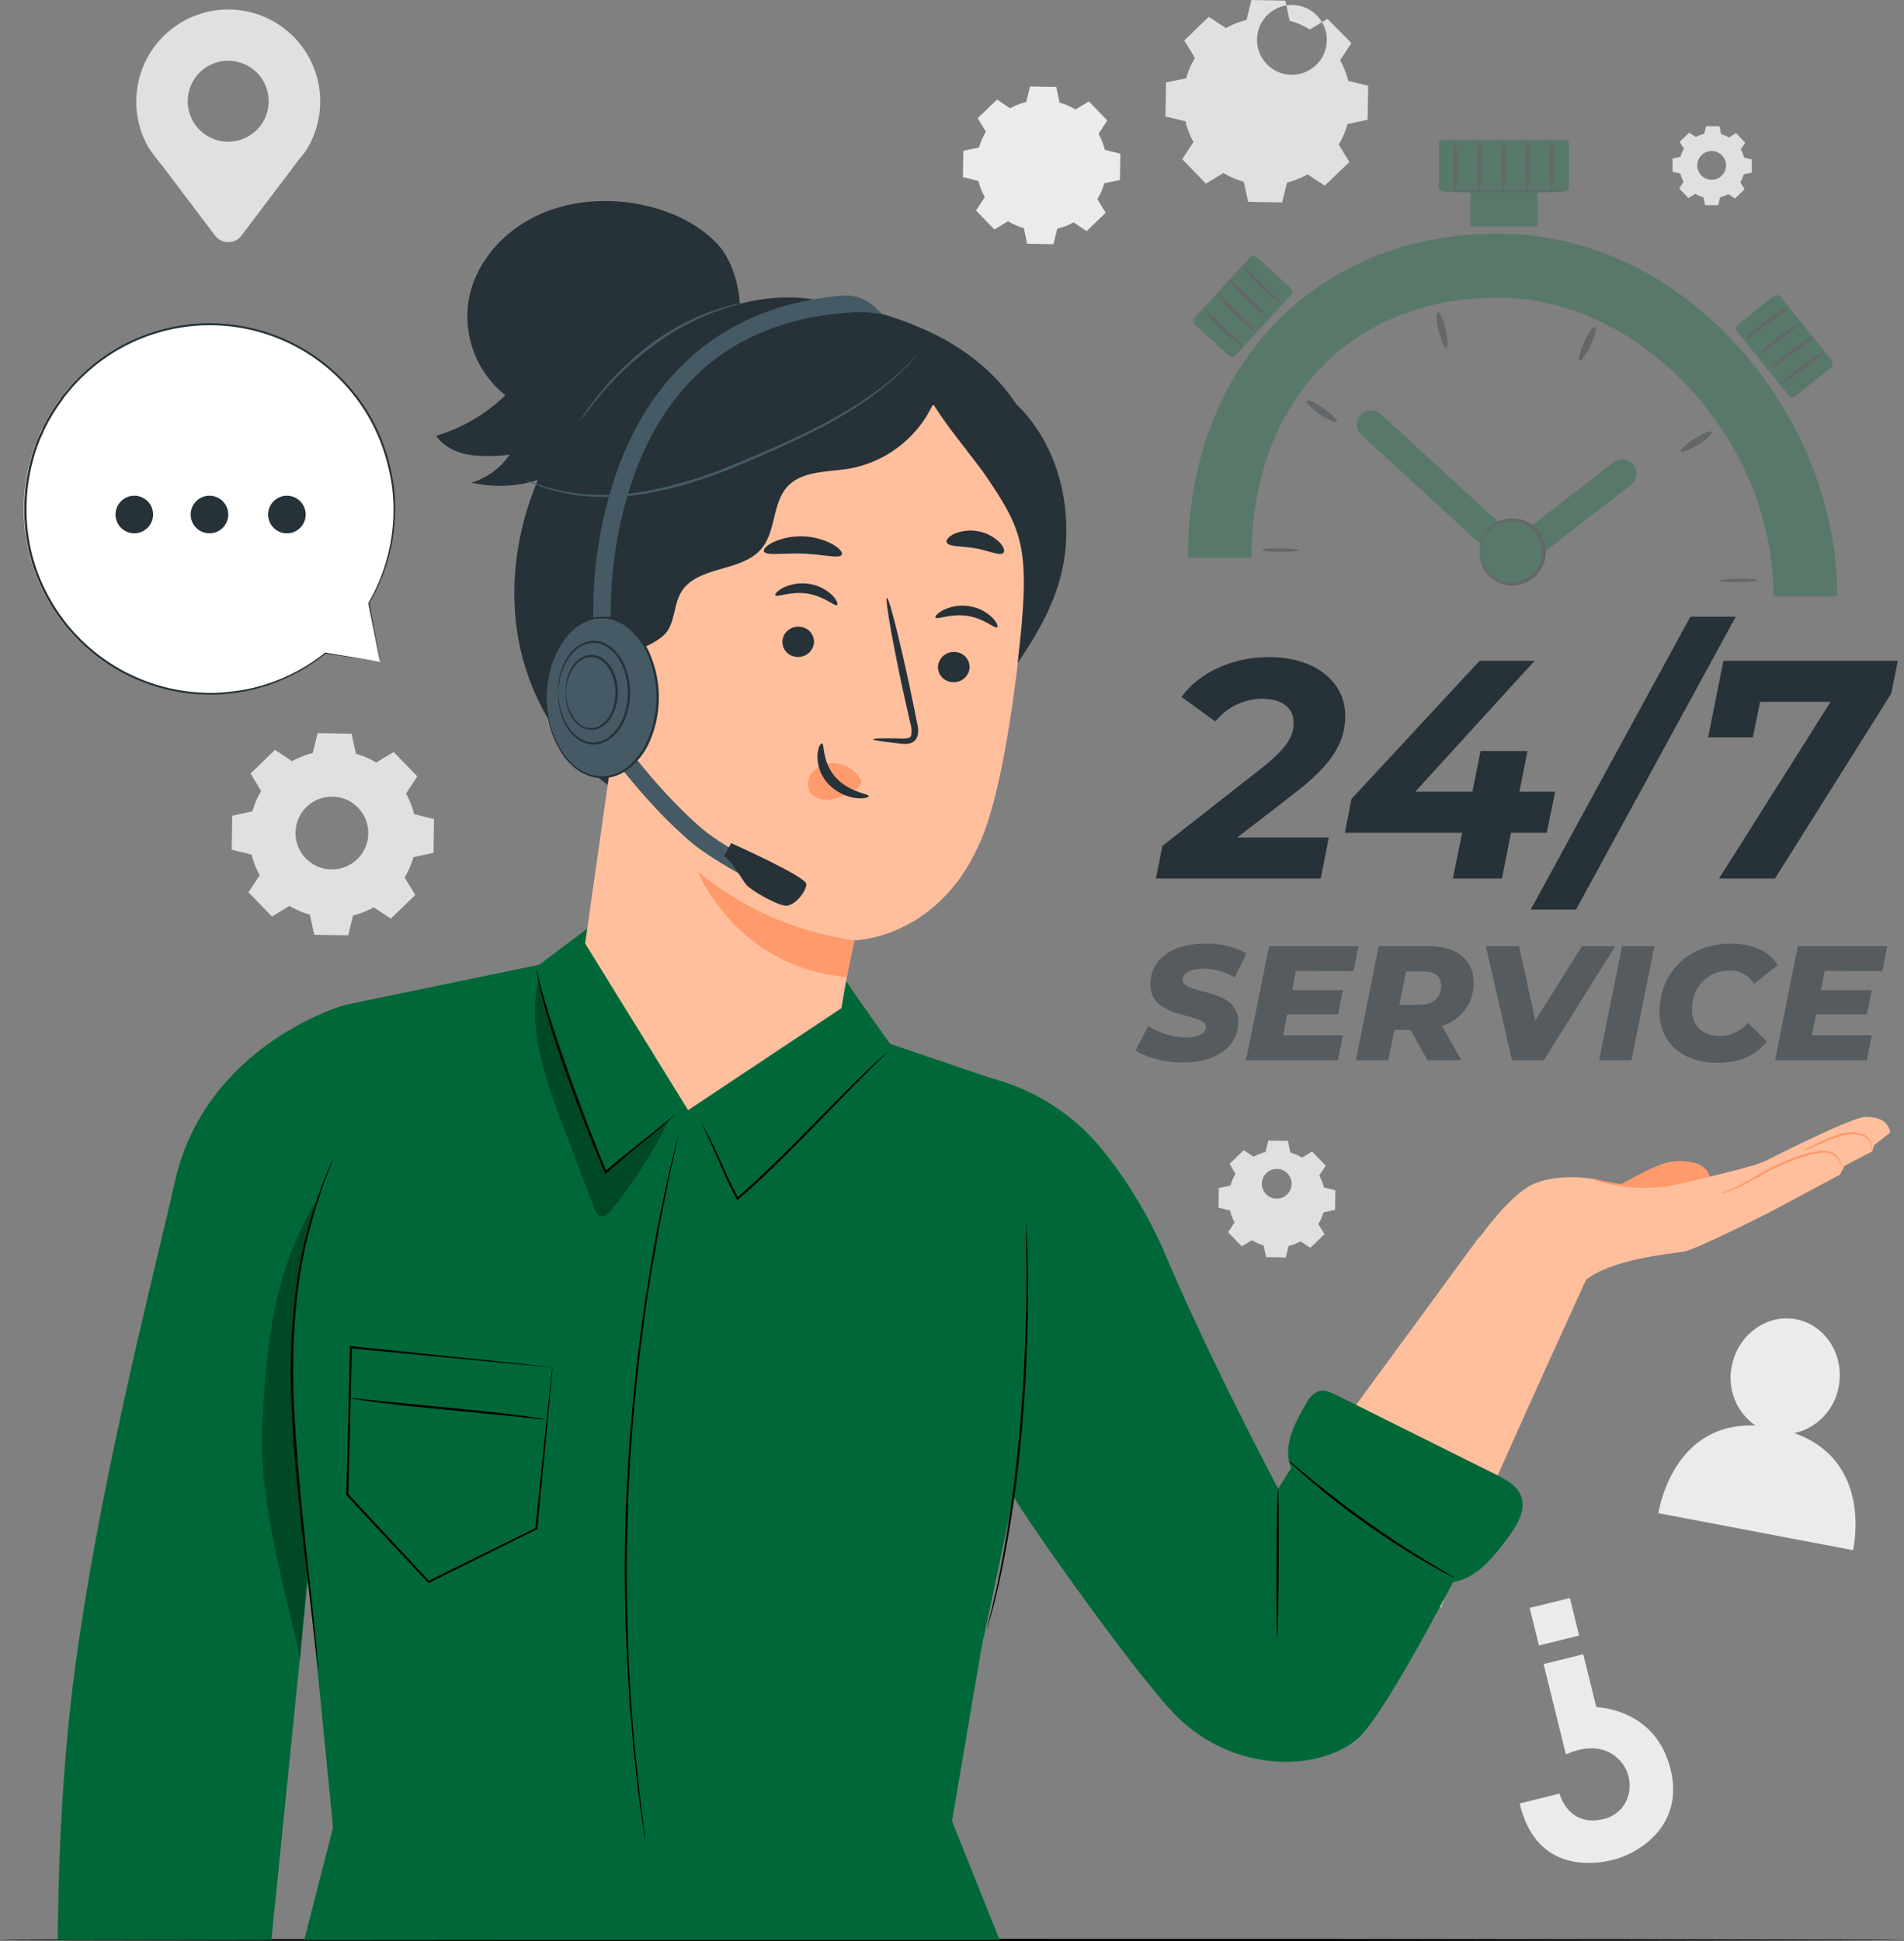 <svg xmlns="http://www.w3.org/2000/svg" width="485.23" height="494.582" viewBox="0 0 485.23 494.582">
  <rect x="0" y="0" width="485.23" height="494.582" fill="#808080" stroke="none"/>
  <g id="contact" transform="translate(0)">
    <g id="freepik--background-complete--inject-2" transform="translate(34.732 0)">
      <path id="Path_63316" data-name="Path 63316" d="M192.53,35.521a21.2,21.2,0,0,0-5.19-2.232l-1.06-5.123-8.661-.156-1.25,5.089a21.373,21.373,0,0,0-5.257,2.065L166.738,32.3,160.5,38.322l2.712,4.464a21.072,21.072,0,0,0-2.232,5.179l-5.123,1.06-.156,8.661,5.089,1.239a21.2,21.2,0,0,0,2.065,5.257l-2.868,4.386,6.027,6.228,4.464-2.712a21.072,21.072,0,0,0,5.179,2.232l1.116,5.123,8.661.156,1.25-5.089a21.294,21.294,0,0,0,5.245-2.065l4.386,2.868,6.261-6.016-2.712-4.464a21.205,21.205,0,0,0,2.232-5.19l5.123-1.116.156-8.661-5.089-1.25a21.373,21.373,0,0,0-2.065-5.257l2.868-4.386-6.094-6.161Zm-4.62,11.54a8.892,8.892,0,1,1,.045,0Z" transform="translate(106.574 -28.01)" fill="#e0e0e0"/>
      <path id="Path_63317" data-name="Path 63317" d="M184.5,292.731a12.2,12.2,0,0,0-2.991-1.295l-.614-2.958-5-.089-.714,2.935a12.154,12.154,0,0,0-3.036,1.183l-2.522-1.652-3.594,3.471,1.507,2.556a12.2,12.2,0,0,0-1.295,2.991l-2.958.614-.089,5,2.935.714a12.155,12.155,0,0,0,1.183,3.036l-1.652,2.522,3.471,3.594,2.578-1.562A12.678,12.678,0,0,0,174.7,315.1l.647,2.991,5,.089.714-2.935a12.156,12.156,0,0,0,3.036-1.183l2.522,1.652,3.594-3.471-1.562-2.578a12.678,12.678,0,0,0,1.306-2.991l2.946-.614.089-5-2.935-.714a12.154,12.154,0,0,0-1.183-3.036l1.652-2.522-3.471-3.594-2.578,1.562Zm-2.667,6.7a3.79,3.79,0,1,1,0-.045Z" transform="translate(112.6 2.21)" fill="#e0e0e0"/>
      <path id="Path_63318" data-name="Path 63318" d="M82.511,59.733a8.482,8.482,0,0,0-2.042-.893l-.424-2.02h-3.4l-.513,1.942a8.929,8.929,0,0,0-2.076.815l-1.719-1.116-2.455,2.366,1.116,1.763a8.482,8.482,0,0,0-.893,2.042l-2.02.424V68.4l2.009.491a8.415,8.415,0,0,0,.8,2.076L69.776,72.69l2.366,2.455,1.763-1.116a8.482,8.482,0,0,0,2.042.893l.424,2.02h3.348l.491-2.009a8.415,8.415,0,0,0,2.076-.8l1.719,1.116,2.455-2.377-1.116-1.752a8.482,8.482,0,0,0,.893-2.042l2.02-.424.056-3.348-2-.491a8.928,8.928,0,0,0-.815-2.076l1.116-1.719-2.366-2.455-1.763,1.116Zm-1.819,4.542a3.661,3.661,0,1,1-5.179-.089,3.661,3.661,0,0,1,5.179.089Z" transform="translate(323.423 -24.666)" fill="#e0e0e0"/>
      <path id="Path_63319" data-name="Path 63319" d="M240.962,53.609a16.518,16.518,0,0,0-4.029-1.752l-.826-3.984-6.7-.123-.971,3.962a16.451,16.451,0,0,0-4.1,1.607L221,51.087l-4.944,4.754,2.1,3.437a16.361,16.361,0,0,0-1.752,4.04l-4,.826-.112,6.7,3.951.971a16.852,16.852,0,0,0,1.629,4.118l-2.232,3.415,4.676,4.844L223.8,82.08a16.74,16.74,0,0,0,4.029,1.752l.837,3.984,6.7.123.971-3.962a16.373,16.373,0,0,0,4.141-1.6l3.348,2.232,4.855-4.676-2.109-3.482a16.741,16.741,0,0,0,1.752-4.04l3.984-.826.123-6.7-3.962-.971a16.372,16.372,0,0,0-1.607-4.085l2.232-3.415-4.676-4.844Zm-3.594,8.928a3.013,3.013,0,1,0,0,.089Z" transform="translate(-1.633 -25.719)" fill="#ebebeb"/>
      <path id="Path_63320" data-name="Path 63320" d="M405.841,202.881a21,21,0,0,0-5.167-2.232l-1.116-5.123-8.649-.156-1.25,5.089a20.936,20.936,0,0,0-5.257,2.065l-4.364-2.868-6.228,6.016,2.7,4.464a21.662,21.662,0,0,0-2.232,5.179l-5.123,1.116L369,225.08l5.089,1.25a20.859,20.859,0,0,0,2.065,5.245l-2.868,4.375,6,6.161,4.464-2.712a21.206,21.206,0,0,0,5.179,2.232l1.116,5.123,8.649.145,1.25-5.067a21.294,21.294,0,0,0,5.245-2.065l4.375,2.868,6.228-6.016-2.712-4.464a21.006,21.006,0,0,0,2.232-5.167l5.123-1.116.145-8.594-5.078-1.25a21.372,21.372,0,0,0-2.065-5.257l2.868-4.364-6.016-6.228-4.464,2.712Zm-4.609,11.529a9.274,9.274,0,1,1-6.519-2.844,9.286,9.286,0,0,1,6.519,2.844Z" transform="translate(-344.692 -8.586)" fill="#e0e0e0"/>
      <path id="Path_63321" data-name="Path 63321" d="M395,53.662A23.437,23.437,0,1,1,438.638,65.5h0l-.067.089c-.893,1.518-2.02,2.6-3.158,4.185L421.785,87.813a4.23,4.23,0,0,1-6.7,0L401.7,70.079a50.37,50.37,0,0,1-3.4-4.464l-.056-.067h0A23.3,23.3,0,0,1,395,53.662Zm23.437,10.2a10.312,10.312,0,1,0-7.3-3.016,10.312,10.312,0,0,0,7.3,3.016Z" transform="translate(-395 -27.758)" fill="#e0e0e0"/>
      <path id="Path_63322" data-name="Path 63322" d="M69.152,356.289a14.777,14.777,0,0,1-6.038-15.111c1.529-8.024,8.928-13.393,16.395-11.953s12.388,9.1,10.859,17.132A14.743,14.743,0,0,1,79.063,358.22c20.335,7.232,14.944,29.821,14.944,29.821l-49.587-9.42S47.768,355.385,69.152,356.289Z" transform="translate(343.489 6.922)" fill="#ebebeb"/>
      <path id="Path_63323" data-name="Path 63323" d="M86.073,443.683l10.156-2.522s2.109,8.571,11.06,6.529a8.5,8.5,0,0,0,6.7-7.243,9.4,9.4,0,0,0-2.757-8.08c-2.433-2.433-6.875-4.1-13.393-1.183l-5.681-23.024,10.1-2.489,3.348,13.493s15.056.167,18.895,15.77c3.683,14.933-8.85,21.7-14.587,23.1C105.515,459.118,90.326,461.741,86.073,443.683Z" transform="translate(266.491 15.822)" fill="#ebebeb"/>
      <rect id="Rectangle_27176" data-name="Rectangle 27176" width="10.547" height="9.855" transform="matrix(0.971, -0.239, 0.239, 0.971, 355.11, 409.678)" fill="#ebebeb"/>
    </g>
    <g id="freepik--Table--inject-2" transform="translate(0 494.002)">
      <path id="Path_63324" data-name="Path 63324" d="M33.35,470.93c0,.156,108.637.29,242.609.29s242.621-.179,242.621-.29-108.6-.29-242.621-.29S33.35,470.763,33.35,470.93Z" transform="translate(-33.35 -470.64)"/>
    </g>
    <g id="freepik--Text--inject-2" transform="translate(289.395 157.119)">
      <path id="Path_63325" data-name="Path 63325" d="M60.156,223.979H83.471l-2.054,10.458h-42l1.663-8.315,25.279-19.81c6.25-5,8.158-7.924,8.158-11.574s-2.779-6.1-8.158-6.1a15.357,15.357,0,0,0-11.786,5.792l-8.638-6.261c4.464-6.1,12.757-10.145,22.321-10.145,11.73,0,19.408,6.261,19.408,14.9,0,6.574-3,12.12-12.757,19.654Z" transform="translate(-34.23 -167.719)" fill="#263238"/>
      <path id="Path_63326" data-name="Path 63326" d="M134.008,222.7H124.9l-2.3,11.641H110.08l2.377-11.641H82.58l1.663-8.638L116.9,178.87h14.018l-30.424,33.359h14.576l2.065-10.379H129.1l-2.065,10.379h9.118Z" transform="translate(-29.221 -167.62)" fill="#263238"/>
      <path id="Path_63327" data-name="Path 63327" d="M165.692,168.79h11.574L136.54,243.432H125Z" transform="translate(-24.298 -168.79)" fill="#263238"/>
      <path id="Path_63328" data-name="Path 63328" d="M213.847,178.87l-1.663,8.326-29.631,47.142H168.289l28.437-45.011h-17.98l-1.83,9.04H165.51l3.9-19.5Z" transform="translate(-19.596 -167.62)" fill="#263238"/>
      <path id="Path_63329" data-name="Path 63329" d="M34.77,270.607l3.248-6.161a18.236,18.236,0,0,0,9.687,2.868c3.17,0,5-.993,5-2.578,0-3.917-14.152-1.752-14.152-10.9,0-6.283,5.368-10.4,13.984-10.4a20.391,20.391,0,0,1,10.48,2.5l-2.991,6.116a15.045,15.045,0,0,0-7.991-2.232c-3.415,0-5.245,1.25-5.245,2.835,0,4,14.152,1.708,14.152,10.692,0,6.239-5.491,10.357-14.018,10.357C41.924,273.721,37.393,272.393,34.77,270.607Z" transform="translate(-34.77 -160.128)" fill="#263238" opacity="0.47"/>
      <path id="Path_63330" data-name="Path 63330" d="M72.69,250.317l-.949,4.911H84.676l-1.239,6.15H70.491l-1.049,5.335H84.721l-1.339,6.362H60L65.871,244h22.8l-1.295,6.373Z" transform="translate(-31.842 -160.061)" fill="#263238" opacity="0.47"/>
      <path id="Path_63331" data-name="Path 63331" d="M107.009,264.335l4.955,8.739h-8.616l-4.33-7.734H94.867l-1.54,7.734H85.09L90.9,244h12.444c7.444,0,11.73,3.46,11.73,9.286a11.239,11.239,0,0,1-8.069,11.049Zm-4.821-13.895h-4.33l-1.708,8.527h4.911c3.627,0,5.748-1.741,5.748-4.944C106.764,251.567,105.012,250.44,102.188,250.44Z" transform="translate(-28.93 -160.061)" fill="#263238" opacity="0.47"/>
      <path id="Path_63332" data-name="Path 63332" d="M147.741,244l-18.2,29.073h-8.114L114.75,244H123.2l4.163,18.973L139.259,244Z" transform="translate(-25.487 -160.061)" fill="#263238" opacity="0.47"/>
      <path id="Path_63333" data-name="Path 63333" d="M146.479,244h8.248l-5.87,29.073H140.62Z" transform="translate(-22.485 -160.061)" fill="#263238" opacity="0.47"/>
      <path id="Path_63334" data-name="Path 63334" d="M154.41,260.908c0-10.112,7.444-17.478,18.259-17.478,5.368,0,9.743,1.964,11.819,5.491l-5.982,4.743a7.076,7.076,0,0,0-6.406-3.348c-5.658,0-9.408,4.364-9.408,10.1,0,3.917,2.667,6.54,7.12,6.54a9.129,9.129,0,0,0,7.109-3.348l4.866,4.777c-3.281,3.962-7.567,5.413-12.768,5.413C160.113,273.72,154.41,268.519,154.41,260.908Z" transform="translate(-20.884 -160.127)" fill="#263238" opacity="0.47"/>
      <path id="Path_63335" data-name="Path 63335" d="M193.445,250.317l-.96,4.911H205.42l-1.205,6.15h-12.98l-1.038,5.335h15.268l-1.328,6.362H180.8L186.6,244h22.8l-1.283,6.373Z" transform="translate(-17.822 -160.061)" fill="#263238" opacity="0.47"/>
    </g>
    <g id="freepik--Stopwatch--inject-2" transform="translate(302.72 35.625)" opacity="0.31">
      <path id="Path_63336" data-name="Path 63336" d="M197.831,173.771h16.261c0-22.634-9.163-45.759-25.134-63.5C172.15,91.618,150.331,81.35,127.575,81.35c-46.506,0-78.995,33.951-78.995,82.589H64.808c0-39.654,25.212-66.294,62.734-66.294C164.327,97.611,197.831,133.905,197.831,173.771Z" transform="translate(-48.58 -57.444)" fill="#006838"/>
      <path id="Path_63337" data-name="Path 63337" d="M71.619,160.111c-2.6,0-4.71.257-4.7.491s2.109.413,4.7.413,4.71-.212,4.71-.491S74.208,160.066,71.619,160.111Z" transform="translate(68.715 -48.304)" fill="#263238"/>
      <path id="Path_63338" data-name="Path 63338" d="M80.708,128.365c-2.232,1.429-3.739,2.891-3.493,3.281s2.232-.4,4.464-1.752,3.716-2.835,3.482-3.281S82.884,126.948,80.708,128.365Z" transform="translate(48.398 -52.205)" fill="#263238"/>
      <path id="Path_63339" data-name="Path 63339" d="M104.983,106.565c-1.06,2.377-1.585,4.464-1.116,4.643s1.663-1.551,2.8-3.884,1.663-4.464,1.116-4.643S106.033,104.155,104.983,106.565Z" transform="translate(-4.002 -54.97)" fill="#263238"/>
      <path id="Path_63340" data-name="Path 63340" d="M138.151,104.037c.647,2.522,1.529,4.464,1.964,4.375s.346-2.232-.212-4.788-1.429-4.464-1.964-4.364S137.5,101.526,138.151,104.037Z" transform="translate(-74.223 -55.366)" fill="#263238"/>
      <path id="Path_63341" data-name="Path 63341" d="M166.164,122.969c2.165,1.429,4.118,2.3,4.375,1.942s-1.25-1.9-3.348-3.426-4.062-2.388-4.375-1.942S164,121.529,166.164,122.969Z" transform="translate(-132.504 -53.025)" fill="#263238"/>
      <path id="Path_63342" data-name="Path 63342" d="M176.15,154.094c2.589,0,4.7-.2,4.7-.424s-2.1-.446-4.7-.48-4.7.156-4.71.424S173.527,154.094,176.15,154.094Z" transform="translate(-152.456 -49.107)" fill="#263238"/>
      <path id="Path_63343" data-name="Path 63343" d="M134.752,162.6a3.549,3.549,0,0,0,2.232-.77l27.332-21.205a3.626,3.626,0,0,0-4.464-5.714l-24.933,19.33-34.43-31.618a3.617,3.617,0,0,0-4.922,5.3l36.685,33.705A3.638,3.638,0,0,0,134.752,162.6Z" transform="translate(-51.349 -52.766)" fill="#006838"/>
      <rect id="Rectangle_27177" data-name="Rectangle 27177" width="33.102" height="13.114" rx="0.79" transform="translate(63.984)" fill="#006838"/>
      <rect id="Rectangle_27178" data-name="Rectangle 27178" width="17.109" height="15.513" transform="translate(71.986 6.562)" fill="#006838"/>
      <rect id="Rectangle_27179" data-name="Rectangle 27179" width="23.337" height="14.174" rx="1.29" transform="matrix(-0.628, -0.778, 0.778, -0.628, 153.889, 66.074)" fill="#006838"/>
      <path id="Path_63344" data-name="Path 63344" d="M110.76,71.715c0,.19,7.02.335,15.625.335s15.625-.145,15.625-.335S135,71.38,126.385,71.38,110.76,71.536,110.76,71.715Z" transform="translate(-45.894 -58.601)" fill="#263238"/>
      <path id="Path_63345" data-name="Path 63345" d="M51.664,116.516c.179.2,2.545-1.607,5.469-3.806s5.3-3.984,5.156-4.208-2.768,1.228-5.725,3.449S51.5,116.326,51.664,116.516Z" transform="translate(99.786 -54.295)" fill="#263238"/>
      <path id="Path_63346" data-name="Path 63346" d="M54.094,112.926c.179.2,2.545-1.607,5.469-3.806s5.312-3.984,5.167-4.208-2.779,1.228-5.737,3.46S53.926,112.736,54.094,112.926Z" transform="translate(94.633 -54.712)" fill="#263238"/>
      <path id="Path_63347" data-name="Path 63347" d="M57.1,109.916c.167.2,2.533-1.607,5.458-3.806s5.268-3.984,5.167-4.208-2.779,1.228-5.725,3.46S56.919,109.726,57.1,109.916Z" transform="translate(88.292 -55.061)" fill="#263238"/>
      <path id="Path_63348" data-name="Path 63348" d="M60,106.326c.167.2,2.545-1.607,5.469-3.806s5.3-3.984,5.145-4.208-2.779,1.228-5.725,3.46S59.835,106.136,60,106.326Z" transform="translate(82.15 -55.478)" fill="#263238"/>
      <rect id="Rectangle_27180" data-name="Rectangle 27180" width="23.337" height="14.174" rx="1.29" transform="translate(27.117 38.618) rotate(132.55)" fill="#006838"/>
      <path id="Path_63349" data-name="Path 63349" d="M185.175,98.189c.167-.2-1.964-2.232-4.576-4.844s-4.721-4.654-4.922-4.464,1.618,2.567,4.263,5.156S185.018,98.379,185.175,98.189Z" transform="translate(-161.503 -56.571)" fill="#263238"/>
      <path id="Path_63350" data-name="Path 63350" d="M188.363,101.129c.179-.2-1.964-2.232-4.565-4.844s-4.732-4.654-4.933-4.464,1.629,2.567,4.263,5.156S188.207,101.319,188.363,101.129Z" transform="translate(-168.252 -56.23)" fill="#263238"/>
      <path id="Path_63351" data-name="Path 63351" d="M190.893,104.539c.179-.2-1.964-2.232-4.565-4.844s-4.732-4.654-4.933-4.464,1.629,2.556,4.275,5.145S190.737,104.729,190.893,104.539Z" transform="translate(-173.606 -55.834)" fill="#263238"/>
      <path id="Path_63352" data-name="Path 63352" d="M194.013,107.969c.179-.2-1.964-2.232-4.565-4.844s-4.732-4.654-4.933-4.464,1.629,2.567,4.275,5.156S193.857,108.125,194.013,107.969Z" transform="translate(-180.208 -55.436)" fill="#263238"/>
      <path id="Path_63353" data-name="Path 63353" d="M113.89,73.015c.257,0,.469-2.9.469-6.462s-.212-6.473-.469-6.473-.48,2.9-.48,6.473S113.622,73.015,113.89,73.015Z" transform="translate(-21.201 -59.913)" fill="#263238"/>
      <path id="Path_63354" data-name="Path 63354" d="M119.379,73.015c.257,0,.469-2.9.469-6.462s-.212-6.473-.469-6.473-.469,2.9-.469,6.473S119.122,73.015,119.379,73.015Z" transform="translate(-32.828 -59.913)" fill="#263238"/>
      <path id="Path_63355" data-name="Path 63355" d="M124.869,73.015c.257,0,.469-2.9.469-6.462s-.212-6.473-.469-6.473-.469,2.9-.469,6.473S124.6,73.015,124.869,73.015Z" transform="translate(-44.445 -59.913)" fill="#263238"/>
      <path id="Path_63356" data-name="Path 63356" d="M130.369,73.015c.268,0,.469-2.9.469-6.462s-.2-6.473-.469-6.473-.469,2.9-.469,6.473S130.112,73.015,130.369,73.015Z" transform="translate(-56.084 -59.913)" fill="#263238"/>
      <path id="Path_63357" data-name="Path 63357" d="M135.859,73.015c.257,0,.469-2.9.469-6.462s-.212-6.473-.469-6.473-.469,2.9-.469,6.473S135.647,73.015,135.859,73.015Z" transform="translate(-67.701 -59.913)" fill="#263238"/>
      <circle id="Ellipse_741" data-name="Ellipse 741" cx="8.192" cy="8.192" r="8.192" transform="translate(82.561 116.558) rotate(-135)" fill="#006838"/>
      <path id="Path_63358" data-name="Path 63358" d="M115.173,154.889c.078,0,.067-.725.413-1.964a8.125,8.125,0,0,1,3-4.308,7.812,7.812,0,1,1,0,12.545,8.17,8.17,0,0,1-3-4.308c-.346-1.239-.335-1.964-.413-1.964s0,.179,0,.525a5.581,5.581,0,0,0,.156,1.518,8.125,8.125,0,0,0,2.946,4.7,8.46,8.46,0,0,0,8.058,1.317,8.54,8.54,0,1,0-8.058-14.81,8.169,8.169,0,0,0-2.946,4.71,5.58,5.58,0,0,0-.156,1.518C115.118,154.688,115.14,154.889,115.173,154.889Z" transform="translate(-40.799 -49.901)" fill="#263238"/>
    </g>
    <g id="freepik--speech-bubble--inject-2" transform="translate(6.08 82.368)">
      <path id="Path_63359" data-name="Path 63359" d="M468.918,188.1l-14-2.232a47.209,47.209,0,1,1,11.038-12.79h0Z" transform="translate(-378.068 -101.8)" fill="#fff"/>
      <path id="Path_63360" data-name="Path 63360" d="M468.615,188.115a4.508,4.508,0,0,0-.156-.949l-.536-2.857c-.48-2.567-1.194-6.328-2.121-11.239a.112.112,0,0,0-.145-.089.067.067,0,0,0-.067,0h0l.2.156a47.365,47.365,0,0,0,6.574-22.2,46.374,46.374,0,0,0-.279-7.3,51.21,51.21,0,0,0-1.585-7.667,47.216,47.216,0,0,0-80.725-18.248l-1.9,2.232c-.592.781-1.116,1.6-1.7,2.377a46.865,46.865,0,0,0-3,4.955c-.491.826-.8,1.741-1.216,2.6a18.829,18.829,0,0,0-1.116,2.634,44.538,44.538,0,0,0-1.641,5.424,48.225,48.225,0,0,0-.167,21.786,47.343,47.343,0,0,0,39.564,36.25,51.34,51.34,0,0,0,7.868.458,61.753,61.753,0,0,0,7.288-.781,46.762,46.762,0,0,0,20.937-9.687h-.1l10.469,1.574,2.667.391.882.123-.926-.167-2.69-.446-10.357-1.719h-.1a46.752,46.752,0,0,1-20.848,9.5,58.673,58.673,0,0,1-7.232.748,50.558,50.558,0,0,1-7.812-.48,47,47,0,0,1-39.062-35.937,47.744,47.744,0,0,1,.19-21.529,49.1,49.1,0,0,1,1.618-5.357,28.055,28.055,0,0,1,1.116-2.6,21.509,21.509,0,0,1,1.205-2.567,44.545,44.545,0,0,1,2.969-4.888c.558-.781,1.116-1.585,1.674-2.355l1.875-2.232a46.674,46.674,0,0,1,79.8,18.114,51.728,51.728,0,0,1,1.6,7.589,45.755,45.755,0,0,1,.313,7.243,47.23,47.23,0,0,1-6.373,22.087.114.114,0,0,0,.156.167h0l-.2-.067c.982,4.855,1.741,8.583,2.232,11.161.257,1.261.458,2.232.591,2.879A4.179,4.179,0,0,0,468.615,188.115Z" transform="translate(-377.765 -101.812)" fill="#263238"/>
      <path id="Path_63361" data-name="Path 63361" d="M442.736,145.979a4.788,4.788,0,1,0-4.777,4.777A4.788,4.788,0,0,0,442.736,145.979Z" transform="translate(-409.799 -97.243)" fill="#263238"/>
      <path id="Path_63362" data-name="Path 63362" d="M425.576,145.979a4.788,4.788,0,1,0-4.788,4.777,4.788,4.788,0,0,0,4.788-4.777Z" transform="translate(-373.487 -97.243)" fill="#263238"/>
      <path id="Path_63363" data-name="Path 63363" d="M407.249,148.367a4.788,4.788,0,1,0-6.54,1.752A4.788,4.788,0,0,0,407.249,148.367Z" transform="translate(-336.065 -97.243)" fill="#263238"/>
    </g>
    <g id="freepik--Character--inject-2" transform="translate(14.698 51.218)">
      <path id="Path_63364" data-name="Path 63364" d="M77.69,299.688c2.935-1.4,7.879-4.308,10.937-5.446a14.509,14.509,0,0,1,9.565-.647c1.8.6,3.594,2.042,3.6,3.94l-12,8.85L77.69,303.192Z" transform="translate(319.248 -48.465)" fill="#ff9a6c"/>
      <path id="Path_63365" data-name="Path 63365" d="M84.249,300.734s21.551-4.676,25.145-6.518S131.715,283,134.851,283s5.815.848,6.384,3.973l-4.1,3.181-.525,1.629-7.009,3.65-1.239,2.3-17.857,9.531s-18.728,9.509-21.852,10.045-18.728,1.841-25.4,7.522l-26.785-11s7.734-10.982,13.694-13.694c5.312-2.411,14.23-2.411,20.469.145Z" transform="translate(325.815 -49.634)" fill="#ffbf9d"/>
      <path id="Path_63366" data-name="Path 63366" d="M182.6,315.53s-34.1,74.352-39.587,89.285c0,0-38.113-6.272-39.419-27.422L152.7,310.43Z" transform="translate(209.543 -46.45)" fill="#ffbf9d"/>
      <path id="Path_63367" data-name="Path 63367" d="M47.41,301.524h.368a5.073,5.073,0,0,0,1.027-.212,21.972,21.972,0,0,0,3.549-1.429c1.451-.7,3.136-1.629,4.989-2.667.926-.513,1.9-1.06,2.913-1.585s2.121-.982,3.248-1.473a44.74,44.74,0,0,1,6.451-2.344c2.02-.5,3.962-.882,5.424-.391a4.464,4.464,0,0,1,2.5,2.522,11.978,11.978,0,0,0,.569,1.272,1.639,1.639,0,0,0-.056-.357,6.842,6.842,0,0,0-.3-1,6.2,6.2,0,0,0-.792-1.462,3.839,3.839,0,0,0-1.741-1.362,6.083,6.083,0,0,0-2.69-.268,20.458,20.458,0,0,0-3,.525,43.016,43.016,0,0,0-6.585,2.321c-1.116.491-2.232.949-3.27,1.5s-2,1.116-2.924,1.641c-1.841,1.06-3.493,2.02-4.911,2.757a28.043,28.043,0,0,1-3.4,1.574C47.9,301.4,47.41,301.468,47.41,301.524Z" transform="translate(376.392 -48.738)" fill="#ff9a6c"/>
      <path id="Path_63368" data-name="Path 63368" d="M40.575,291.321a11.931,11.931,0,0,0,3.025-1.049,61.726,61.726,0,0,1,7.087-2.824,10.748,10.748,0,0,1,4.074-.346,4.029,4.029,0,0,1,2.879,1.339,4.721,4.721,0,0,1,.837,2.042,2.645,2.645,0,0,0,.167.837,2.377,2.377,0,0,0,0-.859,4.464,4.464,0,0,0-.737-2.232,3.817,3.817,0,0,0-1.295-1.116,5.758,5.758,0,0,0-1.853-.525,10.826,10.826,0,0,0-4.3.324,42.411,42.411,0,0,0-7.1,3.013,29.029,29.029,0,0,0-2.79,1.4Z" transform="translate(403.785 -49.227)" fill="#ff9a6c"/>
      <path id="Path_63369" data-name="Path 63369" d="M83.66,297a5.385,5.385,0,0,0,.871.379,25.6,25.6,0,0,0,2.489.759A40.179,40.179,0,0,0,95.49,299.4a41.6,41.6,0,0,0,8.549-.513,24.656,24.656,0,0,0,2.533-.547,2.78,2.78,0,0,0,.9-.3c0-.089-1.339.167-3.5.435a51.561,51.561,0,0,1-8.46.346,52.713,52.713,0,0,1-8.4-1.116C85.044,297.3,83.738,296.923,83.66,297Z" transform="translate(306.906 -48.01)" fill="#ff9a6c"/>
      <path id="Path_63370" data-name="Path 63370" d="M140.162,259.475l49.6-10.268L202.036,240l65.513,12.634c1.049,1.92,11.663,16.741,11.663,16.741l25.8,8.761a54.263,54.263,0,0,1,27.991,17.857,115.323,115.323,0,0,1,16.741,28.013c11.607,27.243,28.359,58.716,28.359,58.716l10.5-16.919,44.263,20.848s-25.926,52.265-34.509,59.732c-9.542,8.292-31.484,9.252-46.651-6.216-9.141-9.33-35.558-46.2-41.06-55.435l-8.17,38.593-7.511,44.051L307.113,497.7H129.883l7.333-28.66s-7.221-74.7-9.219-88.6C123.3,347.633,140.162,259.475,140.162,259.475Z" transform="translate(-67.049 -54.624)" fill="#006838"/>
      <path id="Path_63371" data-name="Path 63371" d="M458.583,257.45s-35.491,9.955-43.3,45.234c-4.732,21.373-20.8,82.3-26.462,132.454-3.348,29.821-3.259,57.377-3.348,60.535h54.464l23.08-228.268Z" transform="translate(-385.47 -52.599)" fill="#006838"/>
      <path id="Path_63372" data-name="Path 63372" d="M265.54,286.491a.8.8,0,0,0,.145.368l.5,1.027c.446.9,1.116,2.232,1.841,3.917,1.574,3.348,3.426,8.315,6.417,13.862l.145.279.246-.212c3.683-3.136,7.678-6.908,11.808-10.982,7.31-7.254,13.716-14.007,18.448-18.794l5.636-5.658,1.551-1.529a3.926,3.926,0,0,0,.513-.558,3.2,3.2,0,0,0-.591.48l-1.607,1.451c-1.384,1.272-3.348,3.158-5.77,5.525-4.81,4.721-11.272,11.428-18.56,18.672-4.129,4.074-8.1,7.812-11.741,11l.4.067c-3.013-5.469-4.933-10.413-6.585-13.739-.815-1.685-1.5-2.98-1.987-3.862-.223-.391-.413-.725-.569-.982a1.945,1.945,0,0,0-.246-.335Z" transform="translate(-101.401 -51.35)"/>
      <path id="Path_63373" data-name="Path 63373" d="M314.039,249.38a3.448,3.448,0,0,0,.1.781c.112.558.246,1.295.413,2.232.4,1.92,1.116,4.687,2.031,8.058,1.931,6.7,5.056,15.949,8.928,25.937,2.042,5.29,4.051,10.29,5.926,14.721l.145.346.279-.246c5.056-4.464,9.587-7.98,12.656-10.591,1.54-1.306,2.746-2.355,3.56-3.091l.9-.848c.212-.2.313-.3.3-.312a1.8,1.8,0,0,0-.357.246l-.96.792-3.65,2.969c-3.136,2.545-7.7,5.993-12.812,10.435l.424.1c-1.841-4.464-3.839-9.442-5.87-14.721-3.828-10.045-7.009-19.14-9.029-25.848-1-3.348-1.741-6.094-2.232-8-.212-.9-.391-1.629-.525-2.232A5.078,5.078,0,0,0,314.039,249.38Z" transform="translate(-192.02 -53.536)"/>
      <path id="Path_63374" data-name="Path 63374" d="M233.386,410.636a.813.813,0,0,0,.1-.245l.234-.759q.3-1.116.837-2.946c.379-1.272.748-2.846,1.194-4.676s.926-3.928,1.406-6.25a307.421,307.421,0,0,0,5.2-36.674c1.261-14.431,1.54-27.544,1.473-37.02,0-4.743-.123-8.583-.257-11.228-.067-1.295-.112-2.31-.145-3.058a3.339,3.339,0,0,0-.056-.792,1.027,1.027,0,0,0,0-.268,1.421,1.421,0,0,0,0,.279v3.839c0,2.656.089,6.484.067,11.228,0,9.464-.379,22.567-1.641,36.964a338.011,338.011,0,0,1-5.022,36.652c-.458,2.321-.882,4.464-1.317,6.25s-.759,3.426-1.116,4.7l-.737,2.969-.167.77C233.386,410.547,233.374,410.636,233.386,410.636Z" transform="translate(3.443 -46.881)"/>
      <path id="Path_63375" data-name="Path 63375" d="M402.851,292.51a1.258,1.258,0,0,0-.156.313c-.1.234-.234.536-.391.915-.357.848-.837,2.042-1.462,3.549-.312.781-.681,1.629-1.038,2.578l-1.06,3.125c-.379,1.116-.781,2.333-1.216,3.6s-.725,2.667-1.116,4.107c-3.348,11.484-5.022,28.1-4.062,46.283s3.1,34.6,4.464,46.383c.681,5.893,1.239,10.681,1.629,14.029.19,1.618.346,2.9.458,3.806l.134.993a1.349,1.349,0,0,0,.067.335,1.26,1.26,0,0,0,0-.335l-.078-1c-.089-.915-.212-2.232-.357-3.817-.312-3.348-.8-8.125-1.44-14.051-1.217-11.853-3.27-28.214-4.252-46.361s.67-34.676,3.873-46.16l1.116-4.107,1.116-3.594c.357-1.116.692-2.176,1-3.136s.692-1.819.993-2.6c.58-1.529,1.027-2.723,1.362-3.583.134-.391.246-.692.335-.937A1.118,1.118,0,0,0,402.851,292.51Z" transform="translate(-332.684 -48.53)"/>
      <path id="Path_63376" data-name="Path 63376" d="M176.3,405.876c.156,0,.346-8.5.413-18.973s0-18.973-.167-18.973-.346,8.5-.413,18.973S176.133,405.876,176.3,405.876Z" transform="translate(134.467 -39.776)"/>
      <path id="Path_63377" data-name="Path 63377" d="M318.4,466.758v-.469c0-.335-.089-.781-.156-1.362-.156-1.228-.368-2.98-.647-5.234-.145-1.116-.3-2.4-.48-3.772s-.312-2.891-.48-4.464c-.324-3.237-.77-6.908-1.116-10.993-.167-2.031-.335-4.174-.525-6.4s-.279-4.542-.424-6.942c-.335-4.8-.48-9.944-.67-15.346-.246-10.815-.212-22.712.346-35.178s1.7-24.319,2.958-35.067c.7-5.368,1.317-10.469,2.109-15.212.368-2.377.692-4.676,1.116-6.875s.77-4.308,1.116-6.328c.681-4.029,1.462-7.645,2.1-10.837.324-1.6.614-3.08.893-4.464s.58-2.6.837-3.716l1.116-5.145c.112-.569.212-1.016.279-1.339a4.276,4.276,0,0,0,.078-.469,2.91,2.91,0,0,0-.134.446l-.346,1.328-1.239,5.134-.882,3.705c-.29,1.362-.6,2.835-.949,4.464-.658,3.181-1.473,6.8-2.176,10.826q-.558,3.025-1.116,6.328c-.4,2.232-.725,4.464-1.116,6.875-.8,4.754-1.44,9.855-2.165,15.223-1.283,10.759-2.377,22.623-3,35.1s-.58,24.4-.3,35.223c.212,5.413.368,10.558.725,15.357.156,2.4.268,4.721.458,6.953s.391,4.364.569,6.406c.313,4.085.792,7.812,1.116,10.982.19,1.618.368,3.125.525,4.464s.368,2.634.536,3.772c.324,2.232.58,4,.748,5.212l.212,1.362A2.672,2.672,0,0,0,318.4,466.758Z" transform="translate(-168.683 -49.152)"/>
      <path id="Path_63378" data-name="Path 63378" d="M394.518,340.7h-.223l-.7-.078-2.734-.312L380.4,339.192l-37.221-3.862H342.9v.279c-.279,11.261-.614,24.006-.96,37.522v.123l.078.078,4.464,4.833,16.272,17.388.145.156.19-.1,27.422-13.616.123-.056v-.1c1.194-12.444,2.232-22.734,2.868-29.955.335-3.549.592-6.339.77-8.27.078-.926.145-1.641.19-2.165a2.669,2.669,0,0,0,0-.714,4.236,4.236,0,0,1-.1.759c-.1.491-.145,1.261-.257,2.232-.2,1.953-.5,4.754-.893,8.326-.748,7.165-1.808,17.4-3.1,29.777l.134-.19-27.455,13.538.324.056-16.239-17.455-4.464-4.821.078.2c.324-13.515.636-26.25.9-37.522l-.29.246,37.109,3.549,10.524.982,2.8.246.725.067Z" transform="translate(-268.392 -43.56)"/>
      <path id="Path_63379" data-name="Path 63379" d="M343.75,347.18a11.93,11.93,0,0,0,1.931.368c1.25.2,3.058.458,5.3.748,4.464.569,10.7,1.228,17.567,1.886l17.589,1.719,5.324.558a11.5,11.5,0,0,0,1.953.145,11.925,11.925,0,0,0-1.931-.368c-1.25-.2-3.058-.458-5.3-.748-4.464-.569-10.7-1.228-17.578-1.886l-17.578-1.719-5.324-.558A11.5,11.5,0,0,0,343.75,347.18Z" transform="translate(-269.309 -42.185)"/>
      <g id="Group_174200" data-name="Group 174200" transform="translate(52.047 254.181)" opacity="0.3">
        <path id="Path_63380" data-name="Path 63380" d="M407.183,396.359l-1.875,22.8c-4.141-19.531-10.647-40.524-9.632-60.457s2.891-39.006,14.118-57.053a113.28,113.28,0,0,0-6.6,42.41C404.225,367.386,407.183,396.359,407.183,396.359Z" transform="translate(-395.57 -301.65)"/>
      </g>
      <path id="Path_63381" data-name="Path 63381" d="M125.035,348.827a6.4,6.4,0,0,1,3.013-3.158c1.562-.536,3.259.223,4.743.96l40.491,20.156c2.667,1.328,5.58,2.9,6.562,5.692,1.283,3.571-1.116,7.344-3.348,10.413-3.728,5.123-8.192,10.7-14.509,11.428l-34.832-23.884c-4.252-.625-6.9-5.368-6.7-9.665S122.87,352.555,125.035,348.827Z" transform="translate(193.121 -42.381)" fill="#006838"/>
      <path id="Path_63382" data-name="Path 63382" d="M136.01,361.56a2.234,2.234,0,0,0,.357.391l1.116,1.038c.96.893,2.377,2.154,4.152,3.672,3.56,3.047,8.616,7.1,14.509,11.228s11.283,7.533,15.379,9.832c2.031,1.172,3.694,2.087,4.855,2.69l1.339.681c.312.156.48.223.491.2a1.752,1.752,0,0,0-.435-.3l-1.283-.781-4.754-2.846c-4.007-2.411-9.464-5.87-15.29-9.989s-10.915-8.1-14.509-11.06l-4.275-3.538-1.116-.949A5.8,5.8,0,0,0,136.01,361.56Z" transform="translate(177.748 -40.516)"/>
      <g id="Group_174201" data-name="Group 174201" transform="translate(121.634 198.4)" opacity="0.3">
        <path id="Path_63383" data-name="Path 63383" d="M316.13,251.67c4.766,15.826,11.44,33.727,17.076,49.107,4.8-4.074,11.518-9.464,16.328-13.549A134.71,134.71,0,0,1,334.7,310.408c-.67.837-1.562,1.752-2.6,1.551s-1.507-1.272-1.864-2.232l-8.783-23.248C317.346,275.61,313.384,262.931,316.13,251.67Z" transform="translate(-315.22 -251.67)"/>
      </g>
      <path id="Path_63384" data-name="Path 63384" d="M322.542,97.573c-14.509-4.174-28.08,0-41.462,6.942s-24.174,18.4-31.16,31.741c-7.366,14.051-10.625,30.424-7.958,46.06s11.507,30.368,24.743,39.062c18.091,11.92,43.024,11.295,61.651.257s30.893-31.384,34.14-52.8c2.232-14.754.424-30.312-6.462-43.526s-19.062-23.928-33.482-27.745" transform="translate(-124.664 -71.348)" fill="#263238"/>
      <path id="Path_63385" data-name="Path 63385" d="M232.985,142.8c2.8-5.391,2.679-11.786,4.208-17.678,3.348-12.957,15.178-22.321,28.035-26.06,11.953-3.493,25.781-.871,39.062,5.134,9.085,4.118,17.355,10.435,22.779,18.806a41.64,41.64,0,0,1,3.348,38.013l-66.283-17.433c-6.9,4.464-13.962,9.074-21.942,11.161a14.219,14.219,0,0,1-7.165.324,6.317,6.317,0,0,1-4.743-4.922C230.005,147.489,231.769,145.156,232.985,142.8Z" transform="translate(-82.741 -71.163)" fill="#263238"/>
      <path id="Path_63386" data-name="Path 63386" d="M233.5,257.685,250.61,137.351c.759-5.692,3.348-11.5,9.074-11.228l60.267-5.8c18.884.871,27.745,25.669,26.071,44.453-1.864,20.915-4.955,46.372-9.766,61.461-9.676,30.323-34.107,30.636-34.107,30.636s-1.484,6.027-3.348,17.3L259.74,300.151Z" transform="translate(-99.071 -68.514)" fill="#ffbf9d"/>
      <path id="Path_63387" data-name="Path 63387" d="M254.757,181.1a4.029,4.029,0,0,1-4.464,3.426,3.85,3.85,0,0,1-3.56-4.219,4.051,4.051,0,0,1,4.464-3.437,3.873,3.873,0,0,1,3.56,4.23Z" transform="translate(-22.371 -61.954)" fill="#263238"/>
      <path id="Path_63388" data-name="Path 63388" d="M256.067,171.783c-.569.446-3.248-2.232-7.545-2.891s-7.757,1.027-8.147.424c-.19-.268.458-1.116,1.975-1.92a11.161,11.161,0,0,1,6.618-.982,10.592,10.592,0,0,1,5.9,2.958C256.045,170.577,256.346,171.548,256.067,171.783Z" transform="translate(-16.65 -63.181)" fill="#263238"/>
      <path id="Path_63389" data-name="Path 63389" d="M290.287,175.322a4.029,4.029,0,0,1-4.464,3.438,3.85,3.85,0,0,1-3.56-4.219,4.029,4.029,0,0,1,4.464-3.437,3.862,3.862,0,0,1,3.56,4.219Z" transform="translate(-97.555 -62.624)" fill="#263238"/>
      <path id="Path_63390" data-name="Path 63390" d="M292.626,166.693c-.569.446-3.259-2.232-7.545-2.891s-7.757,1.027-8.147.424c-.19-.268.458-1.116,1.975-1.92a11.161,11.161,0,0,1,6.629-.982,10.636,10.636,0,0,1,5.971,3C292.626,165.443,292.927,166.559,292.626,166.693Z" transform="translate(-94.022 -63.771)" fill="#263238"/>
      <path id="Path_63391" data-name="Path 63391" d="M258.459,200.535c0-.246,2.757-.3,7.154-.19,1.116,0,2.232,0,2.489-.725a6.827,6.827,0,0,0-.234-3.348q-.937-4.208-1.975-8.828c-2.679-12.567-4.464-22.823-3.94-22.924s3.091,10.045,5.781,22.544c.636,3.091,1.25,6.049,1.819,8.873.223,1.306.725,2.824-.089,4.375a2.723,2.723,0,0,1-2.042,1.328,7.064,7.064,0,0,1-1.9,0C261.137,201.172,258.436,200.77,258.459,200.535Z" transform="translate(-50.615 -63.385)" fill="#263238"/>
      <path id="Path_63392" data-name="Path 63392" d="M312.933,244.489A79.932,79.932,0,0,1,273,227s9.743,24.386,37.946,26.841Z" transform="translate(-109.865 -56.133)" fill="#ff9a6c"/>
      <path id="Path_63393" data-name="Path 63393" d="M284.712,206.22a7.813,7.813,0,0,0-6.484-3.929,7.132,7.132,0,0,0-5.279,1.908,4.531,4.531,0,0,0-1.116,5.067c.9,1.8,3.27,2.545,5.4,2.232a16.406,16.406,0,0,0,5.982-2.433,4.7,4.7,0,0,0,1.417-1.116,1.451,1.451,0,0,0,.246-1.6" transform="translate(-80.261 -59.002)" fill="#ff9a6c"/>
      <path id="Path_63394" data-name="Path 63394" d="M270.873,197.72c.714.067,0,4.732,3.493,8.638s8.5,4.163,8.449,4.81c0,.313-1.25.737-3.348.48a11.73,11.73,0,0,1-7.1-3.761,10.189,10.189,0,0,1-2.623-7.187C269.869,198.725,270.561,197.653,270.873,197.72Z" transform="translate(-76.109 -59.532)" fill="#263238"/>
      <path id="Path_63395" data-name="Path 63395" d="M295.721,155.127c-.6,1.116-4.8-.1-9.922-.268s-9.408.592-9.911-.558c-.223-.547.647-1.529,2.466-2.411a17.277,17.277,0,0,1,15.111.625C295.2,153.542,295.989,154.6,295.721,155.127Z" transform="translate(-95.89 -65.018)" fill="#263238"/>
      <path id="Path_63396" data-name="Path 63396" d="M253.317,154.833c-.9.859-3.705-.6-7.254-1.194s-6.7-.346-7.187-1.473c-.234-.547.391-1.44,1.841-2.165a10.658,10.658,0,0,1,11.641,2.143C253.485,153.337,253.741,154.409,253.317,154.833Z" transform="translate(-12.304 -65.17)" fill="#263238"/>
      <path id="Path_63397" data-name="Path 63397" d="M261.559,132.526c8.125-17.232,37.522-38.627,56.182-34.8l27.667,22.053a29.274,29.274,0,0,1-22.656,19.6c-5.525.915-12,.5-15.77,4.654s-2.868,11.295-6.518,15.7c-5.056,6.116-16.395,4.286-20.48,11.094-1.8,2.969-1.585,6.83-3.415,9.777-2.455,3.917-13.716,7.812-17.857,5.826s-3.2-9.4-4.107-13.493c-1.551-6.975-.078-10.29,1.216-13.906C258.847,150.461,257.675,140.74,261.559,132.526Z" transform="translate(-121.07 -71.189)" fill="#263238"/>
      <path id="Path_63398" data-name="Path 63398" d="M344.1,183.04c.346-2.321-1.5-8.181-3.728-8.928-5.96-1.875-17.042-3.069-19.509,12.422-3.348,21.205,18.571,20.19,18.716,19.587S342.891,191.009,344.1,183.04Z" transform="translate(-194.098 -62.396)" fill="#ffbf9d"/>
      <path id="Path_63399" data-name="Path 63399" d="M336.85,196.389c-.089-.089-.413.2-1.116.379a3.683,3.683,0,0,1-2.768-.379c-2.1-1.172-3.415-5.022-2.913-8.862a12.344,12.344,0,0,1,1.875-5.112,4.3,4.3,0,0,1,3.225-2.388,1.886,1.886,0,0,1,2.009,1.362c.19.636,0,1.038.1,1.116s.5-.279.48-1.183a2.377,2.377,0,0,0-.625-1.451,2.8,2.8,0,0,0-1.953-.871c-1.652-.145-3.348,1.116-4.375,2.667a12.779,12.779,0,0,0-2.232,5.7c-.547,4.286,1,8.627,3.929,10.045a4.029,4.029,0,0,0,3.46,0C336.727,196.858,336.917,196.434,336.85,196.389Z" transform="translate(-196.561 -61.705)" fill="#ff9a6c"/>
      <path id="Path_63400" data-name="Path 63400" d="M224.675,111.054c.971,8.928,12.879,21.484,17.857,28.884,9.565,14.118,11.261,18.638,7.891,47.388,6.339-9.341,11.428-18.627,12.277-29.888s-1.987-22.946-8.862-31.9S235.9,110.7,224.619,111.031" transform="translate(-5.782 -69.594)" fill="#263238"/>
      <path id="Path_63401" data-name="Path 63401" d="M371.026,85.083c-4.464-4.922-10.915-8.125-17.611-9.8-9.542-2.388-20.022-1.741-28.705,2.411s-15.4,11.942-17.154,20.87a25.67,25.67,0,0,0,9.241,24.821,43,43,0,0,1-17.645,10.335c1.808,2.712,5.145,4.3,8.516,4.866a39.062,39.062,0,0,0,10.2-.067,17.589,17.589,0,0,1-9.754,7.12,32.366,32.366,0,0,0,16.618-.547,64.632,64.632,0,0,0,15.033-6.752c16.328-9.475,25.335-17.779,36.361-32.366C377.566,99.681,375.523,90.016,371.026,85.083Z" transform="translate(-202.701 -73.902)" fill="#263238"/>
      <path id="Path_63402" data-name="Path 63402" d="M298.89,127.1c11.986-17.511,27.243-26.875,41.049-29.788" transform="translate(-165.766 -71.185)" fill="#263238"/>
      <path id="Path_63403" data-name="Path 63403" d="M339.939,97.31a11.786,11.786,0,0,1-1.953.592c-1.261.357-3.08.9-5.268,1.741a64.876,64.876,0,0,0-15.9,8.928,81.662,81.662,0,0,0-13.192,12.623c-1.473,1.819-2.667,3.348-3.437,4.353a11.585,11.585,0,0,1-1.295,1.6,12.386,12.386,0,0,1,1.116-1.741c.714-1.116,1.853-2.623,3.292-4.464a75,75,0,0,1,13.08-12.924A60.546,60.546,0,0,1,332.562,99.2a46.538,46.538,0,0,1,5.357-1.551,12.8,12.8,0,0,1,2.02-.335Z" transform="translate(-165.766 -71.185)" fill="#455a64"/>
      <path id="Path_63404" data-name="Path 63404" d="M258.8,140.643l.268.089.781.312c.67.29,1.674.67,2.991,1.116a48.224,48.224,0,0,0,11.5,2.344,62.855,62.855,0,0,0,17.333-1.116,112.52,112.52,0,0,0,20.379-6.35c7.031-2.868,13.661-5.815,19.565-8.705a117.191,117.191,0,0,0,15.1-8.75,74.776,74.776,0,0,0,9.129-7.411c1.027-.949,1.763-1.741,2.232-2.232l.592-.592c.134-.123.2-.19.212-.179s0,.078-.167.223l-.547.636a30.215,30.215,0,0,1-2.232,2.355,69.764,69.764,0,0,1-9.051,7.6,111.964,111.964,0,0,1-15.1,8.928c-5.915,2.935-12.533,5.9-19.576,8.783a111.284,111.284,0,0,1-20.513,6.328,61.8,61.8,0,0,1-17.489.96,46.774,46.774,0,0,1-11.451-2.522c-1.306-.5-2.3-.915-2.958-1.25l-.748-.368C258.876,140.7,258.787,140.654,258.8,140.643Z" transform="translate(-139.96 -69.809)" fill="#455a64"/>
      <path id="Path_63405" data-name="Path 63405" d="M335.714,236.079l2.02-3.951c-.145-.078-14.163-7.266-19.553-11.8-12.7-10.67-24.375-27.712-24.5-27.9L290,194.941c.491.725,12.132,17.723,25.312,28.794C321.116,228.579,335.122,235.778,335.714,236.079Z" transform="translate(-153.64 -60.145)" fill="#455a64"/>
      <path id="Path_63406" data-name="Path 63406" d="M285.786,220.49s19.152,8.549,19.152,10.446-3.036,5.692-5.312,5.5-8.862-3.9-10.045-5.413S286.3,225.6,284,223.7Z" transform="translate(-114.147 -56.889)" fill="#263238"/>
      <path id="Path_63407" data-name="Path 63407" d="M266.616,177.535l4.464-.212a104.554,104.554,0,0,1,6.54-37.734c9.687-24.955,28.314-38.348,55.345-39.821a32.9,32.9,0,0,1,7.344.5l-1.953-1.853a10.781,10.781,0,0,0-3.248-2.109h0a10.96,10.96,0,0,0-5.212-.8c-34.129,2.958-49.553,24.654-56.484,42.6A107.141,107.141,0,0,0,266.616,177.535Z" transform="translate(-130.099 -71.4)" fill="#455a64"/>
      <ellipse id="Ellipse_742" data-name="Ellipse 742" cx="14.14" cy="20.335" rx="14.14" ry="20.335" transform="translate(124.608 106.057)" fill="#455a64"/>
      <path id="Path_63408" data-name="Path 63408" d="M317.683,189.279a.971.971,0,0,0,0-.279,3.932,3.932,0,0,1,.067-.826,28.689,28.689,0,0,1,.324-3.147,24.14,24.14,0,0,1,4.364-10.636,15.714,15.714,0,0,1,2.656-2.734,12.077,12.077,0,0,1,3.6-1.953,10.045,10.045,0,0,1,4.33-.413,11.161,11.161,0,0,1,4.33,1.618,17.221,17.221,0,0,1,6.183,7.812,27.678,27.678,0,0,1,0,21.205,17.2,17.2,0,0,1-6.183,7.812,11.162,11.162,0,0,1-4.33,1.618,10.212,10.212,0,0,1-4.33-.413,12.077,12.077,0,0,1-3.6-1.953,16.115,16.115,0,0,1-2.656-2.734,24.14,24.14,0,0,1-4.364-10.636,29,29,0,0,1-.324-3.147,3.008,3.008,0,0,0-.067-.826.884.884,0,0,0,0-.279.749.749,0,0,0,0,.279v.826a27.056,27.056,0,0,0,.223,3.181A23.784,23.784,0,0,0,322.17,204.5a16.093,16.093,0,0,0,2.7,2.835,12.277,12.277,0,0,0,3.739,2.065,10.614,10.614,0,0,0,4.542.458,11.573,11.573,0,0,0,4.542-1.674,17.522,17.522,0,0,0,6.417-7.991,28.013,28.013,0,0,0,0-21.652,17.522,17.522,0,0,0-6.417-7.991,11.573,11.573,0,0,0-4.542-1.674,10.614,10.614,0,0,0-4.542.458,12.277,12.277,0,0,0-3.739,2.065,15.714,15.714,0,0,0-2.7,2.835,23.694,23.694,0,0,0-4.263,10.848,27.052,27.052,0,0,0-.223,3.17v.837A.8.8,0,0,0,317.683,189.279Z" transform="translate(-193.075 -62.887)" fill="#263238"/>
      <ellipse id="Ellipse_743" data-name="Ellipse 743" cx="9.007" cy="12.946" rx="9.007" ry="12.946" transform="translate(127.566 112.307)" fill="#455a64"/>
      <path id="Path_63409" data-name="Path 63409" d="M324.231,187.5c.067,0,0-.982.324-2.712a15.134,15.134,0,0,1,2.79-6.7,8.348,8.348,0,0,1,3.951-2.935,6.34,6.34,0,0,1,2.723-.257,6.931,6.931,0,0,1,2.712,1.016,10.892,10.892,0,0,1,3.895,4.911,17.31,17.31,0,0,1,1.328,6.7,17.131,17.131,0,0,1-1.328,6.7,10.893,10.893,0,0,1-3.9,4.911,6.931,6.931,0,0,1-2.712,1.016,6.339,6.339,0,0,1-2.723-.257,8.349,8.349,0,0,1-3.951-2.935,15.134,15.134,0,0,1-2.79-6.7c-.279-1.73-.257-2.712-.324-2.7a5.6,5.6,0,0,0,0,.7,16.026,16.026,0,0,0,.134,2.031,14.933,14.933,0,0,0,2.69,6.942,8.672,8.672,0,0,0,4.129,3.147,6.7,6.7,0,0,0,2.924.313,7.555,7.555,0,0,0,2.935-1.116,11.272,11.272,0,0,0,4.129-5.123,17.946,17.946,0,0,0,0-13.873,11.272,11.272,0,0,0-4.129-5.123,7.567,7.567,0,0,0-2.924-1.116,6.764,6.764,0,0,0-2.935.313,8.672,8.672,0,0,0-4.129,3.147,14.933,14.933,0,0,0-2.69,6.942,16.032,16.032,0,0,0-.134,2.031A5.9,5.9,0,0,0,324.231,187.5Z" transform="translate(-196.666 -62.249)" fill="#263238"/>
      <ellipse id="Ellipse_744" data-name="Ellipse 744" cx="6.473" cy="9.308" rx="6.473" ry="9.308" transform="translate(129.474 115.946)" fill="#455a64"/>
      <path id="Path_63410" data-name="Path 63410" d="M327.058,187.131c.056,0,.056-.7.257-1.942a11.161,11.161,0,0,1,2.031-4.81,5.927,5.927,0,0,1,2.813-2.087,4.464,4.464,0,0,1,3.85.547c2.422,1.6,3.705,4.944,3.716,8.281s-1.295,6.7-3.716,8.292a4.464,4.464,0,0,1-3.85.547,5.926,5.926,0,0,1-2.812-2.087,11.16,11.16,0,0,1-2.031-4.81c-.2-1.239-.2-1.942-.257-1.931a1.586,1.586,0,0,0,0,.5,11.28,11.28,0,0,0,.078,1.462,10.714,10.714,0,0,0,1.92,5.033,6.339,6.339,0,0,0,3,2.232,5.034,5.034,0,0,0,2.132.234,5.413,5.413,0,0,0,2.143-.781,8.158,8.158,0,0,0,3-3.728,12.9,12.9,0,0,0,0-10.045,8.158,8.158,0,0,0-3-3.728,5.413,5.413,0,0,0-2.143-.781,5.033,5.033,0,0,0-2.132.234,6.339,6.339,0,0,0-3,2.232,10.714,10.714,0,0,0-1.92,5.033,11.274,11.274,0,0,0-.078,1.462A1.7,1.7,0,0,0,327.058,187.131Z" transform="translate(-197.584 -61.877)" fill="#263238"/>
    </g>
  </g>
</svg>

